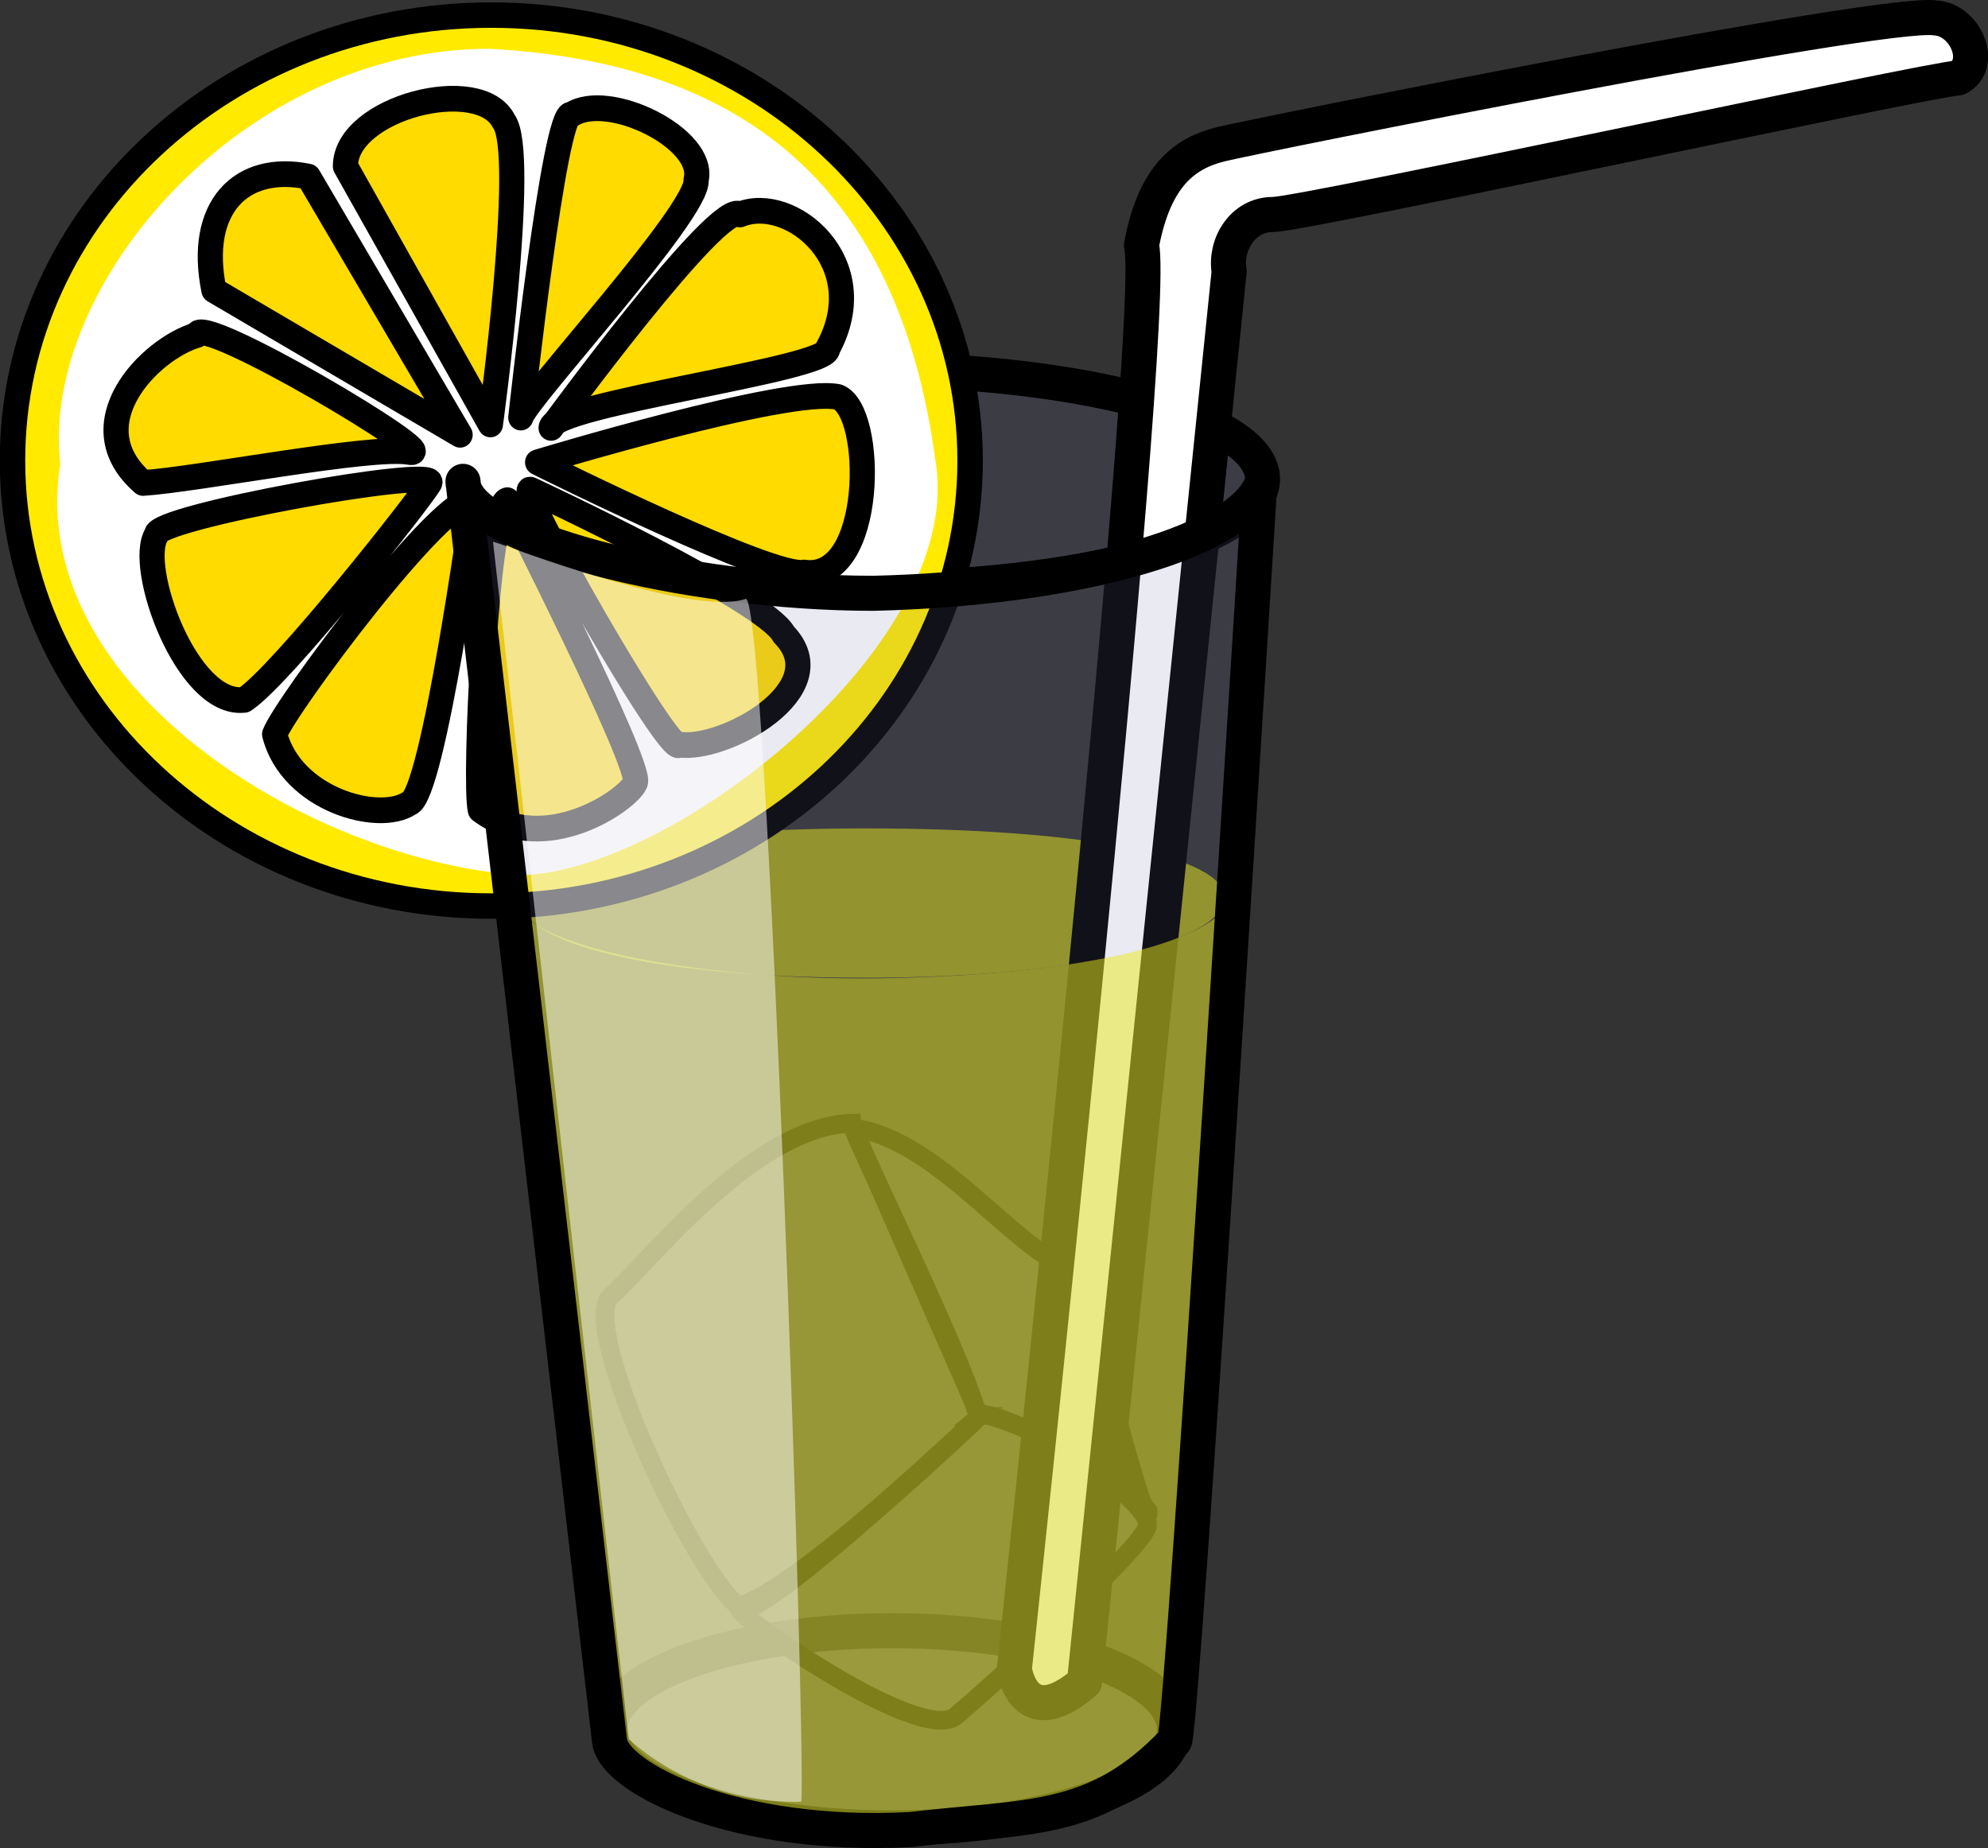 <svg xmlns="http://www.w3.org/2000/svg" viewBox="0 0 141.78 131.8"><rect x="0" y="0" width="141.78" height="131.8" fill="#333333" stroke="none"/><g fill-rule="evenodd"><path d="M87.34 64.031c0 2.94-9.86 5.7-25.6 5.7s-24.56-2.57-24.56-5.51 8.82-5.14 24.56-5.14 25.6 2.01 25.6 4.95z" fill="#ff0" fill-opacity=".5"/><path d="M83.75 123.331c0 3.88-9.02 7.03-20.13 7.03s-20.13-3.15-20.13-7.03 9.02-7.03 20.13-7.03 20.13 3.15 20.13 7.03z" stroke-linejoin="round" fill-opacity=".149" stroke="#000" stroke-width="2.5" fill="#7573ae"/><g stroke="#000" stroke-width="1pt" fill="#7573ae" fill-opacity=".15"><path d="M60.715 80.11l9.154 20.897s-12.88 12.377-17.196 13.542c-3.125-2.277-11.504-20.122-9.1-22.128 2.395-1.999 10.02-12.074 17.142-12.312z"/><path d="M69.87 101.007s-15.277 14.376-16.999 13.78 12.656 9.797 15.297 7.593c2.633-2.198 12.787-11.491 13.628-13.418.84-1.912-10.729-8.955-11.927-7.955z"/><path d="M60.847 80.455c.523 1.595 7.658 15.998 8.824 20.314 1.316.125 9.248 2.936 12.206 6.98.206 2.68-3.926-12.666-4.86-17.187-3.958-.358-9.802-9.312-16.17-10.107z"/></g><path d="M90.04 34.163c0 4.315-12.77 7.818-28.51 7.818s-28.51-3.503-28.51-7.818c0-4.316 12.77-7.819 28.51-7.819s28.51 3.503 28.51 7.819z" stroke-linejoin="round" fill-opacity=".15" stroke="#000" stroke-width="2.5" fill="#7573ae"/><path d="M77.34 119.981l10.32-100.62c-.32-1.878.94-4.065 3.12-4.065 2.19 0 47.19-9.727 48.84-9.727 1.9-.947.59-4.148-1.57-4.289-3.58-.615-48.52 8.391-51.02 9.016s-4.69 2.187-5.62 7.187c1.25 5.313-9.07 101.56-9.07 101.56s.63 4.69 5 .94z" stroke-linejoin="round" stroke="#000" stroke-width="2.5" fill="#fff"/><path d="M37.18 64.521l6.67 60.05c3.21 3.15 8.1 4.95 20.64 5.45 8.36-.68 12.96-.8 18.81-5.45.59-.91 4.16-59.88 4.16-59.88-2.09 2.72-10.6 4.85-24.63 5.08-13.6.19-25.65-2.53-25.65-5.25z" fill="#ff0" fill-opacity=".5"/><path transform="matrix(.771 0 0 .771 -49.14 -37.9)" d="M153.47 91.761c0 22.749-19.84 41.209-44.29 41.209-24.448 0-44.288-18.46-44.288-41.209 0-22.747 19.84-41.208 44.288-41.208 24.45 0 44.29 18.461 44.29 41.208z" stroke-linejoin="round" stroke="#000" stroke-width="2.353" fill="#ffea00"/><path d="M66.71 32.835C69.116 46.83 44.759 64.648 34.904 62.19 20.47 60.225 1.887 48.305 4.294 33.08 2.85 20.315 17.341 3.477 34.903 3.477 52.94 4.46 64.066 13.19 66.71 32.835z" fill="#fff"/><path d="M111.87 87.893s3.35-30.143 5.02-29.474c3.68-2.344 13.4 2.345 12.39 6.364.34 3.014-17.08 21.436-17.41 23.11zM81.388 75.501l24.452 14.067-15.074-25.12c-6.699-1.34-11.053 3.015-9.378 11.053zM108.85 88.563l-14.4-25.12c0-5.693 13.4-9.043 15.74-4.354 2.35 3.015-1.34 29.474-1.34 29.474zM114.88 88.898s16.75-22.44 18.76-20.766c5.02-2.009 13.39 4.689 8.7 13.063.34 2.009-27.46 5.359-27.46 7.703zM113.54 92.247s24.79-7.368 29.81-6.363c3.68 1.339 3.68 18.086-3.35 17.086-3.01.66-25.12-10.053-26.46-10.723zM112.87 94.927s23.45 10.713 25.12 14.063c5.36 5.36-6.03 11.39-10.38 10.72-.67 1.68-16.75-25.788-14.74-24.783zM110.53 95.932s13.39 25.788 12.72 27.468c-.67 1.67-9.04 7.36-15.4 2.68-.67-2.68.67-29.814 2.68-30.148zM107.18 95.932s-4.02 28.808-6.37 29.478c-3.011 2-11.719-.34-13.393-6.7 1.004-2.68 16.743-23.448 19.763-22.778zM84.402 115.36c3.684-2.35 17.418-19.428 18.418-21.103 1.01-1.675-27.461 3.349-27.126 5.024-2.01 3.019 3.014 16.749 8.708 16.079zM74.354 94.257c5.359-.335 22.775-3.684 26.456-3.014 3.69.669-21.097-13.733-21.097-11.388-4.689 1.34-12.057 8.708-5.359 14.402z" stroke-linejoin="round" stroke="#000" stroke-width="2.5" fill="#ffdb00" transform="matrix(.718 0 0 .733 -43.18 -34.645)"/><path d="M33.02 34.329l10.45 89.832c.3 2.66 8.96 6.99 21.49 6.32 8.36-1 13.14-.33 18.81-6.32.6-1.33 6.05-89.308 6.05-89.308-2.09 3.992-13.51 7.128-27.54 7.461-13.44 0-29.26-3.993-29.26-7.985z" stroke-linejoin="round" fill-opacity=".15" stroke="#000" stroke-width="2.5" fill="#7573ae"/><path d="M35.16 38.634c.82.206 14.19 5.417 18.02 4.075 1.56-.312 4.36 83.202 3.96 85.792-4.32.12-8.79-1.36-12.3-4.46l-9.68-85.407z" fill="#fff" fill-opacity=".5"/></g></svg>